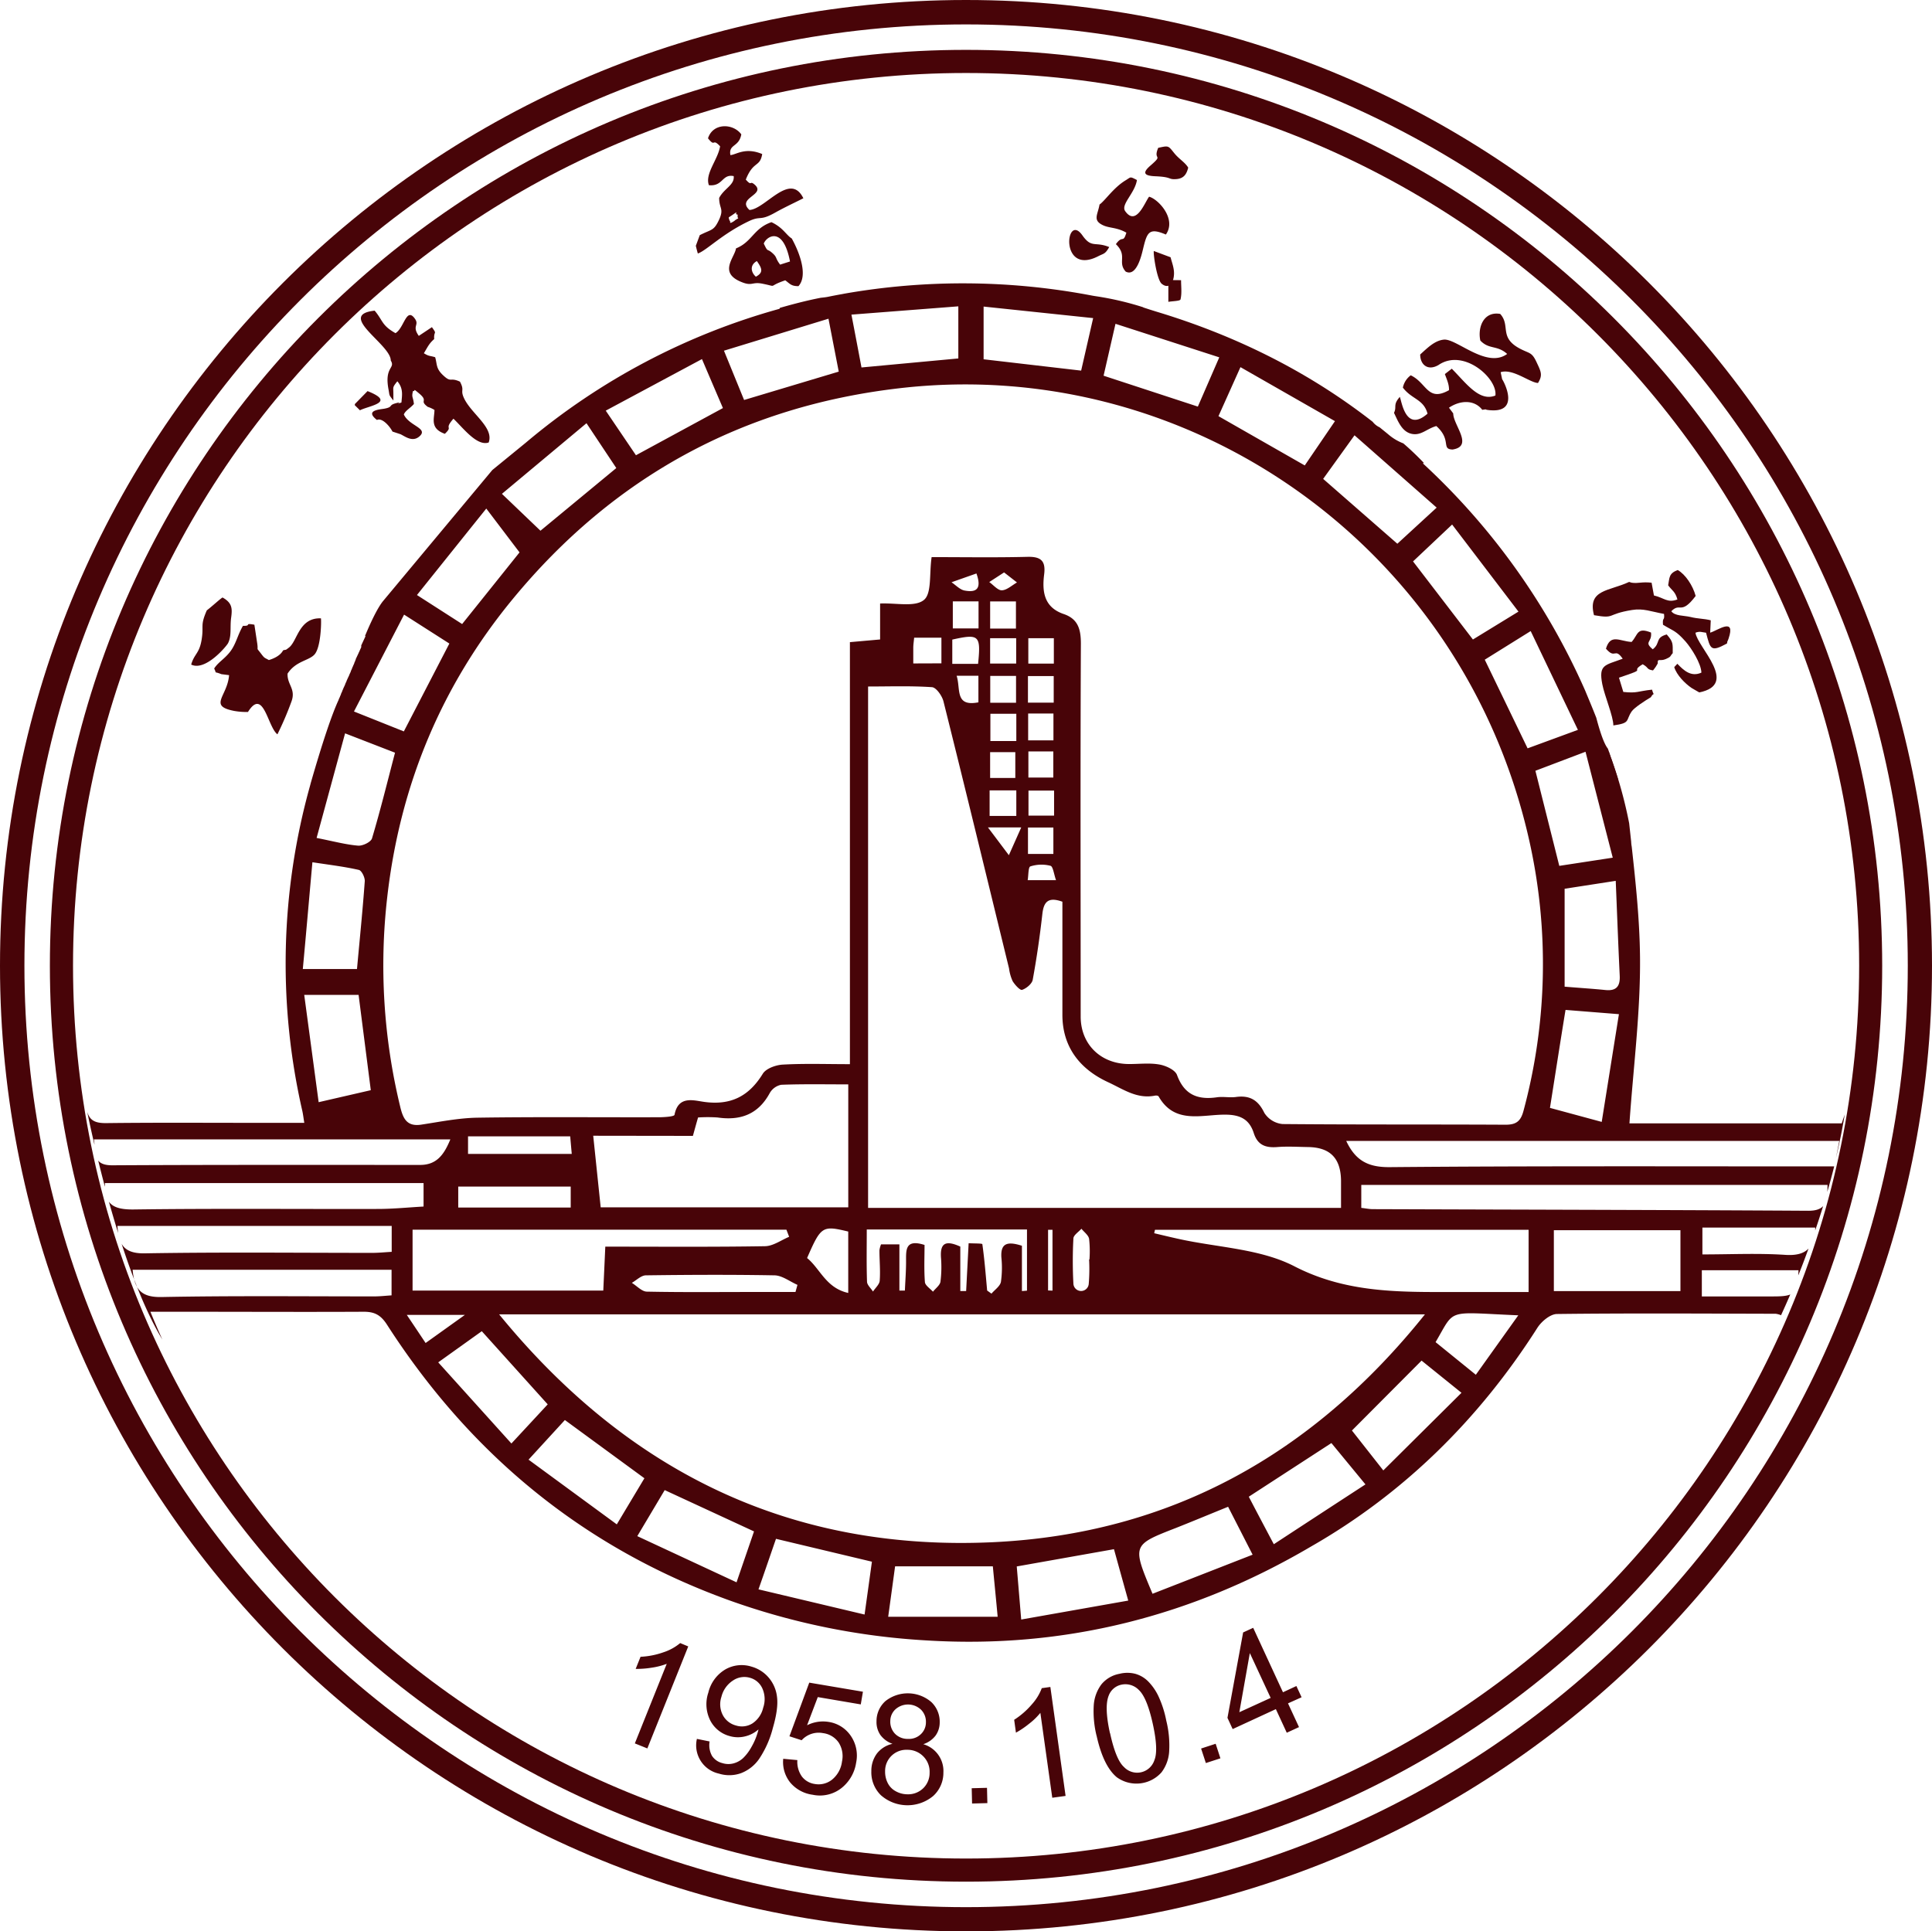 <svg xmlns="http://www.w3.org/2000/svg" width="871.107" height="870.924" fill="none"><path fill="#480408" d="M802.114 595.404v-.09.105zm.907-2.284c1.06-2.298 2.511-5.488 4.19-9.404-1.739.756-4.34.907-8.272.891H767.33v-11.823h43.585c0 .832-.076 1.617-.106 2.328 1.512-3.659 3.025-7.696 4.628-12.096-2.208 2.344-5.686 3.176-10.586 2.843-12.099-.802-24.455-.197-37.264-.197v-12.097h50.86v1.255a347 347 0 0 0 3.568-10.946c-1.224 1.331-3.266 2.117-6.638 2.102-65.455-.393-130.908-.499-196.362-.726-1.665 0-3.313-.363-5.233-.574v-10.358h210.215c0 1.088 0 2.147-.106 3.16q1.635-5.594 3.115-11.506h-8.121c-64.078 0-128.155-.227-192.234.333-9.603.09-15.425-2.784-19.66-11.824h222.314l-1.512 7.725c1.512-6.38 2.873-12.942 3.962-19.655-.409 1.315-.938 2.646-1.33 4.006h-95.732c1.74-25.265 5.021-50.214 4.764-75.132-.18-16.723-1.951-33.416-3.736-49.609a15 15 0 0 1-.257-2.329c-.302-2.767-.605-5.534-.907-8.27a198 198 0 0 0-8.09-29.319v.121c-.5-1.512-.999-3.024-1.513-4.46-1.754-2.162-3.585-7.696-5.218-13.91-2.556-6.472-4.537-11.054-4.945-12.097a308.8 308.8 0 0 0-73.288-102.636l.545-.121c-2.526-2.631-5.839-5.897-9.316-8.86a23.1 23.1 0 0 1-6.943-4.204l-3.72-3.024a8.5 8.5 0 0 1-3.16-2.51c-29.158-22.756-62.006-38.98-97.668-49.715l-2.842-.892-2.829-.922a.28.28 0 0 1-.136-.121 136 136 0 0 0-20.96-4.915l-1.166-.181-.786-.136a309.8 309.8 0 0 0-111.913-.877 27 27 0 0 1-1.618.302c-1.89.348-3.796.711-5.687 1.104-.982.197-1.98.303-3.281.439-6.776 1.33-13.067 3.024-18.36 4.536l-.211.438a302.5 302.5 0 0 0-114.348 60.345l-15.124 12.353-49.166 58.97c-2.858 3.431-6.291 11.143-8.273 15.951l.317-.106-1.98 4.264v.801l-.091.212-.091.197-.106.226-.121.273-.105.211-.136.287v.076l-.106.227-.151.317-.137.273-.136.302-.151.363-.091.181-.09.182-.182.393-.181.378-.091.212-.091.181-.196.408-.197.424v.151l-.122.287-.15.318v.121l-.213.453-.196.44v.15l-.15.317-.122.288-.09.196-.198.41v.074l-.226.484-.227.47v.135l-.167.363-.12.242-.12.272-.153.332v.167l-.211.438-.242.53-.242.513v.106l-.197.424-.09.181-.167.348-.121.257-.121.272-.166.348-.076.181-.211.424v.106l-.227.514-.242.53-.213.452v.152l-.18.378-.107.242-.136.287-.15.332-.092.197-.212.423v.091l-.242.53-.226.513v.106l-.182.41-.106.21-.136.303-.15.317v.182l-.213.453-.226.5v.075l-.182.408-.106.212-.121.272-.166.363v.106q-4.673 10.04-12.613 37.62a43 43 0 0 1-.348 1.33 297.6 297.6 0 0 0-3.402 146.665c.287 1.346.453 2.722.847 5.202h-22.535c-22.322 0-44.644-.152-66.95.121-4.795 0-7.184-1.134-8.364-5.066q1.134 5.776 3.236 14.773c0-.77-.136-1.513-.257-2.359h160.716c-2.858 6.986-6.23 11.507-13.61 11.507-46.293 0-92.586-.09-138.878.166-3.328 0-5.203-.786-6.277-2.132a558 558 0 0 0 3.025 11.823v-1.677h143.672v10.583c-6.897.394-13.61 1.073-20.371 1.09-36.9.09-73.817-.259-110.734.241-5.187 0-8.786-.802-10.767-3.508 1.285 4.537 2.676 9.33 4.174 14.123a46 46 0 0 1-.348-3.206H176.61v11.688c-3.176.182-5.943.468-8.71.468-34.225 0-68.465-.377-102.689.213-5.626.09-8.696-1.39-10.375-4.296 5.127 15.757 11.343 31.588 18.36 43.155a373 373 0 0 1-5.384-12.52h16.47c26.601 0 53.204.136 79.805 0 4.84 0 7.562 1.512 10.284 5.64 37.582 58.514 88.457 100.595 154.259 124.423a316.1 316.1 0 0 0 89.153 18.145c62.308 3.841 120.019-10.977 173.329-42.336 41.846-23.937 75.829-57.442 102.067-98.629 1.83-2.873 5.793-6.185 8.802-6.23 32.878-.393 65.772-.182 98.665-.106.817.112 1.615.33 2.374.65zM420.052 251.222c-1.104 7.561.121 16.406-3.479 19.324-4.053 3.311-12.446 1.285-19.75 1.603v16.21l-13.612 1.208V479.87c-10.586 0-20.431-.347-30.246.197-3.177.166-7.638 1.77-9.074 4.188-6.246 10.146-14.473 14.274-26.39 12.626-4.84-.666-11.706-2.934-13.37 5.836-.151.801-4.673 1.09-7.168 1.09-27.223.074-54.37-.213-81.546.195-8.514.121-17.044 1.86-25.512 3.145-6.58.998-8.213-2.933-9.468-8.134a270.1 270.1 0 0 1-5.853-94.336c5.732-50.486 24.425-95.514 56.622-134.569 45.28-54.962 103.444-86.851 174.418-95.046 130.303-15.105 254.406 71.095 284.003 204.455a254.36 254.36 0 0 1-2.693 121.34c-1.254 4.793-3.342 6.351-8.212 6.32-33.483-.18-66.95 0-100.434-.302a10.98 10.98 0 0 1-8.211-5.02c-2.814-5.85-6.61-8.029-12.825-7.182-2.814.378-5.762-.272-8.576.136-8.635 1.24-14.715-1.119-17.982-10.055-.846-2.298-4.99-4.203-7.908-4.717-4.432-.802-9.074-.212-13.687-.227-12.765 0-21.839-8.876-21.839-21.395 0-56.08-.18-112.147.091-168.213 0-6.577-1.361-11.128-7.727-13.305-8.893-3.025-9.816-10.086-8.833-17.873.756-6.048-1.377-8.089-7.562-7.923-14.473.363-28.961.121-43.222.121zm-194.986 341.49h417.406c-50.754 63.415-115.104 98.917-194.532 102.712-90.408 4.28-164.226-30.92-222.874-102.713m253.952-186.129v51.03c0 14.198 7.562 24.374 20.614 30.392 6.85 3.16 12.99 7.696 21.172 6.048.514-.106 1.421 0 1.619.393 7.243 12.686 19.554 8.105 30.019 8.195 6.896 0 10.92 2.223 12.87 8.332 1.74 5.413 5.324 6.683 10.587 6.274 4.537-.362 9.074-.075 13.732 0 10.057.106 14.88 4.975 15.017 15.12v12.31h-213.24V309.57c9.619 0 19.252-.347 28.81.303 1.905.136 4.537 3.871 5.172 6.38 10.027 40.1 19.751 80.274 29.566 120.433a20 20 0 0 0 1.619 5.731c1.013 1.678 3.357 4.248 4.28 3.946 1.936-.65 4.447-2.737 4.779-4.536 1.8-9.813 3.221-19.656 4.34-29.62.606-5.444 2.541-7.939 9.074-5.58zm-166.6 105.628c.878-3.159 1.513-5.502 2.33-8.3a65 65 0 0 1 8.757 0c10.298 1.512 18.329-1.376 23.532-10.947a7.68 7.68 0 0 1 5.187-3.795c9.906-.378 19.826-.18 30.246-.18v55.445H270.845c-1.12-10.69-2.193-21.002-3.373-32.283zM520.76 554.55h168.46v28.078H660.86c-26.253-.136-52.07 1.376-77.25-11.612-15.38-7.938-34.602-8.452-52.085-12.323-3.72-.817-7.41-1.71-11.115-2.586.106-.515.227-1.043.348-1.512zm-164.966 3.175c-3.615 1.512-7.229 4.19-10.874 4.234-23.668.393-47.352.197-72.003.197-.302 6.82-.589 12.957-.907 19.806h-85.991v-27.443h168.565c.408 1.06.816 2.118 1.21 3.175zm401.889 24.48h-57.076v-27.459h57.076zm-697.884-9.618H176.55v11.538c-2.768.182-5.262.47-7.743.47-31.985 0-63.987-.334-95.958.286-9.074.182-12.265-3.34-13.051-12.294m624.884-296.808-20.569 12.595-26.995-35.215 17.62-16.632 29.944 39.312zM492.886 143.445c-2.071 9.073-3.66 16.013-5.414 23.679l-43.98-5.111v-23.769zm-331.928 293.53h-24.424c1.512-16.194 2.828-31.647 4.325-48.159 7.698 1.18 14.397 1.966 20.946 3.463 1.255.287 2.782 3.402 2.661 5.111-.922 12.791-2.222 25.568-3.508 39.584m567.55-39.752c.62 15.12 1.135 28.955 1.8 42.806.227 4.702-1.512 6.91-6.442 6.411-5.626-.575-11.283-.923-18.405-1.512v-44.152l23.048-3.568zM208.37 281.403l-20.372-13.08c10.284-12.822 20.267-25.296 31.26-38.995l14.988 19.762c-7.366 9.21-16.5 20.624-25.876 32.312m208.46 279.98c-8.938-2.842-8.271 2.57-8.302 7.56 0 4.34-.347 8.68-.53 13.034h-2.479v-20.852h-8.273c-.35.86-.594 1.76-.726 2.677 0 4.537.47 9.164.121 13.7-.12 1.708-1.981 3.281-3.025 4.914-.938-1.512-2.631-2.919-2.692-4.416-.272-7.56-.12-15.286-.12-23.573h72.244v27.58l-2.283.182v-20.428c-6.912-2.237-9.604-.86-9.271 5.171.389 3.698.324 7.432-.197 11.114-.393 1.98-2.783 3.553-4.265 5.307l-1.95-1.406c-.636-6.986-1.18-13.97-2.163-20.896 0-.393-3.615-.288-6.185-.439-.379 7.47-.757 14.516-1.12 21.562h-2.631v-20.036c-6.655-3.023-9.074-1.51-8.727 4.69a53.5 53.5 0 0 1-.211 11.112c-.242 1.648-2.209 3.024-3.388 4.536-1.27-1.437-3.509-2.812-3.63-4.339-.439-5.61-.166-11.28-.166-16.77zm-129.486 131.32 12.356-20.76 40.273 18.627c-2.42 7.062-4.884 14.198-7.878 22.953zm-32.65-52.362 35.857 26.263c-4.008 6.698-7.895 13.171-12.447 20.791l-39.79-29.182zm467.493-134.434-23.335-6.32c2.36-14.863 4.537-29.03 7.017-44.18l24.076 1.92c-2.615 16.344-5.111 32.024-7.758 48.58m-321.72 223.16c1.255-9.073 2.208-16.103 3.116-22.757h44.069c.772 8.15 1.512 15.438 2.178 22.757zM273.098 185.192l43.404-23.27a9128 9128 0 0 0 9.452 22.091l-39.215 21.274-13.61-20.095zM574.34 696.346c-4.097-7.756-7.561-14.258-11.28-21.425l37.248-24.192 15.35 18.643a18928 18928 0 0 0-41.318 26.974M727.163 386.76l-24.107 3.69c-3.644-14.546-7.108-28.29-10.768-42.882l22.595-8.573c4.098 15.937 8.015 31.208 12.28 47.765m-167.87-221.209 42.618 24.359-13.612 19.974-38.912-22.227 9.921-22.106zm-185.746-21.833c1.755 9.072 3.192 16.45 4.628 23.859l-42.678 12.792-9.074-22.227zm166.54 39.63-42.498-13.926c1.665-7.243 3.343-14.606 5.37-23.406l46.791 15.12-9.664 22.227zm-37.824 515.206c2.163 7.832 4.113 14.847 6.443 23.21l-48.26 8.542c-.68-8.09-1.285-15.363-2.01-23.936l43.857-7.787zM155.59 330.694l22.52 8.725c-3.45 13.124-6.595 25.976-10.376 38.632-.484 1.648-4.219 3.462-6.291 3.281-5.595-.469-11.116-1.98-18.692-3.478 4.28-15.725 8.439-31.01 12.84-47.16m534.582-46.1 21.278 44.528-22.685 8.331c-6.442-13.366-12.703-26.309-19.312-39.978l20.674-12.882zm-60.13-39.405-33.454-29.242 14.141-19.656 37.037 32.614zm-365.594-54.326 13.43 20.2-34.194 28.26-17.377-16.632 38.141-31.859zm125.374 537.191-47.836-11.356c3.025-8.573 5.43-15.695 7.894-22.786l43.253 10.312c-.998 7.228-2.026 14.62-3.311 23.814zm233.868-65.017-14.126-17.964 31.396-31.526 17.997 14.517-35.267 35.017zm-104.034 55.656c-9.256-22.014-9.256-21.969 10.586-29.695 7.638-3.024 15.123-6.154 23.487-9.542l11.054 21.608-45.142 17.63zm-337.57-388.876-22.488-8.98 22.594-43.683 20.417 13.048zm-14.896 161.787-23.517 5.413-6.503-48.385h24.515c1.815 14.213 3.615 28.184 5.505 43.032zm50.028 108.67 29.733 33.006-16.364 17.645-32.999-36.592 19.66-14.06zm166.705-458.401 48.169-3.735v23.497l-43.662 4.067a5244 5244 0 0 0-4.537-23.829zM684.576 593.12l-19.146 26.81-18.15-14.714c9.075-15.437 4.417-13.47 37.235-12.096zm-427.252-58.047v9.451h-50.709v-9.45zm101.327 47.524h-17.423c-16.514 0-33.028.182-49.528-.152-2.3 0-4.537-2.585-6.82-3.96 2.101-1.18 4.189-3.357 6.321-3.388 19.343-.257 38.716-.347 58.058 0 3.464.091 6.867 2.798 10.3 4.295l-.863 3.13zm23.804.44c-10.072-2.224-12.674-10.994-18.556-15.743 6.277-14.378 6.866-14.756 18.556-11.945zm-171.424-62.69v-7.923h46.067c.21 2.464.423 4.854.695 7.923zm280.025 47.598a81 81 0 0 1-.166 11.037 3.463 3.463 0 0 1-6.911-.151 191 191 0 0 1 0-20.396c.09-1.513 2.359-2.904 3.614-4.355 1.21 1.511 3.146 2.873 3.463 4.536.344 3.094.4 6.212.167 9.314zm-44.492-246.08h11.675v12.292h-11.69v-12.293zm-263.148 271.06h26.209L191.9 605.61c-2.827-4.235-5.247-7.863-8.484-12.686m274.702-276.036h-11.63v-12.096h11.63zm5.46 4.87h11.403v12.095h-11.404zM429.61 271.18h11.6v12.202h-11.6zm28.462 12.263h-11.63v-12.233h11.63zm5.414 33.4V304.87h11.616v11.975zM411.78 299.17v-7.077c0-1.36.227-2.706.393-4.536h12.296v11.567zm29.22.181h-11.631v-10.932c12.099-2.706 12.946-1.98 11.63 10.932m22.684 39.494h11.237v11.78h-11.237zm-5.898 11.96h-11.357v-11.627h11.357v11.627M446.2 367.935V356.4h12.038v11.536zm29.067-11.43v11.294h-11.54v-11.295zM463.5 385.066v-11.9h11.449v11.9zm11.66-97.269v11.446h-11.508v-11.446zm-16.983 0v11.431h-11.75V287.8zm-26.859 16.92h9.83v11.99c-10.798 2.102-7.894-6.048-9.83-11.99m29.143 68.388c-2.239 5.035-3.902 8.785-5.58 12.535-2.723-3.614-5.43-7.227-9.438-12.535zm12.098 208.811v-27.353h1.996v27.428zm3.54-185.01h-12.735c.378-2.179.227-5.883 1.21-6.216a16.37 16.37 0 0 1 9.074-.272c1.165.318 1.513 3.72 2.496 6.487zm-23.381-138.79 5.822 4.536c-2.253 1.27-4.537 3.448-6.79 3.538-1.846.076-3.811-2.389-5.717-3.719l6.685-4.34zm-12.462.484c2.843 7.893-1.074 8.482-5.339 7.696-2.117-.393-3.947-2.434-5.898-3.734zM532.525 126.345c0 2.918.423 5.927-.257 8.679-.181.756-3.569.74-5.475 1.088v-9.828zM291.881 788.429l-5.641-2.268 14.383-35.881a32.2 32.2 0 0 1-6.896 1.754 40.7 40.7 0 0 1-7.109.529l2.194-5.458a35.9 35.9 0 0 0 10.405-2.056 22.6 22.6 0 0 0 7.47-4.128l3.63 1.512zm22.368-4.295 5.701 1.15a10 10 0 0 0 1.074 6.486 7.75 7.75 0 0 0 4.628 3.266 9.07 9.07 0 0 0 5.081.136 10.2 10.2 0 0 0 4.265-2.328 21 21 0 0 0 3.751-4.945 29.7 29.7 0 0 0 2.934-6.864c.076-.257.182-.665.302-1.18a13.95 13.95 0 0 1-6.05 3.145 13.4 13.4 0 0 1-7.032-.166 13.8 13.8 0 0 1-8.726-7.152 16.26 16.26 0 0 1-.801-12.429 16.63 16.63 0 0 1 7.562-10.387 14.78 14.78 0 0 1 11.917-1.316 15.7 15.7 0 0 1 7.728 4.945 16.13 16.13 0 0 1 3.765 8.769q.665 5.2-1.875 13.926a45 45 0 0 1-6.155 13.911 17.57 17.57 0 0 1-8.242 6.501 15.7 15.7 0 0 1-9.936.182c-7.04-1.548-11.492-8.508-9.944-15.547l.023-.103zm29.853-14.046a11.82 11.82 0 0 0-.363-8.71 8.64 8.64 0 0 0-5.565-4.793 9.07 9.07 0 0 0-7.668 1.21 12.2 12.2 0 0 0-5.232 7.379c-.899 2.674-.691 5.597.574 8.119a9.33 9.33 0 0 0 5.929 4.778 8.91 8.91 0 0 0 7.456-.907 11.6 11.6 0 0 0 4.87-7.076m9.074 23.013 6.337.589a11.46 11.46 0 0 0 2.057 7.424 8.88 8.88 0 0 0 5.747 3.342 9.73 9.73 0 0 0 7.895-1.996 12.53 12.53 0 0 0 4.43-8.134c.65-2.941.108-6.02-1.512-8.559a10.07 10.07 0 0 0-7.017-4.233 10.36 10.36 0 0 0-9.664 3.205l-5.505-1.784 8.938-24.192 24.198 4.097-.969 5.716-19.388-3.296-4.824 12.701a15.9 15.9 0 0 1 9.694-1.512 14.68 14.68 0 0 1 9.981 6.244 15.65 15.65 0 0 1 2.45 12.096 18.03 18.03 0 0 1-5.776 10.781 15.67 15.67 0 0 1-13.793 3.735 15.9 15.9 0 0 1-10.193-5.565 14.74 14.74 0 0 1-3.116-10.69zm49.287-6.729a11.5 11.5 0 0 1-5.535-4.037 10.3 10.3 0 0 1-1.723-6.154 12.1 12.1 0 0 1 3.992-9.072 16.275 16.275 0 0 1 20.704.393 12.22 12.22 0 0 1 3.796 9.208 10.16 10.16 0 0 1-1.89 5.958 11.37 11.37 0 0 1-5.52 3.855 12.57 12.57 0 0 1 9.073 12.792 14.1 14.1 0 0 1-4.628 10.584c-6.871 5.679-16.853 5.525-23.547-.363a14.44 14.44 0 0 1-4.31-10.856 13.04 13.04 0 0 1 2.57-8.029 12.2 12.2 0 0 1 7.033-4.309zm-1.043-10.327a7.77 7.77 0 0 0 2.133 5.776 7.96 7.96 0 0 0 5.852 2.313 7.74 7.74 0 0 0 5.777-2.116 7.29 7.29 0 0 0 2.3-5.383 7.65 7.65 0 0 0-2.194-5.655 8.5 8.5 0 0 0-11.523-.212 7.18 7.18 0 0 0-2.345 5.277m-2.344 22.801a11.24 11.24 0 0 0 1.119 5.051 8.55 8.55 0 0 0 3.6 3.795 10.9 10.9 0 0 0 5.202 1.421 9.8 9.8 0 0 0 7.23-2.691 9.59 9.59 0 0 0 2.918-7.062 9.8 9.8 0 0 0-2.783-7.287 9.93 9.93 0 0 0-7.26-3.025c-5.28-.25-9.766 3.826-10.017 9.106q-.015.316-.01.632zm39.215 14.425-.166-6.895 6.896-.181.166 6.895zm42.21-3.432-6.05.831-5.369-38.284a29.8 29.8 0 0 1-5.112 4.944 40 40 0 0 1-5.898 3.992l-.801-5.806a36 36 0 0 0 8-6.986 22.7 22.7 0 0 0 4.447-7.272l3.871-.545 6.866 49.126zm13.958-26.975a45.7 45.7 0 0 1-1.286-14.152 17.7 17.7 0 0 1 3.464-9.208 13.72 13.72 0 0 1 8.106-4.718c2.347-.6 4.806-.6 7.153 0a13.23 13.23 0 0 1 5.823 3.448 24.5 24.5 0 0 1 4.537 6.516 47.6 47.6 0 0 1 3.6 11.159 46.2 46.2 0 0 1 1.285 14.107 17.3 17.3 0 0 1-3.448 9.208c-5.162 5.794-13.873 6.742-20.16 2.193q-6.05-5.02-9.074-18.613zm6.05-1.315q2.6 11.93 6.245 15.226a8.167 8.167 0 0 0 13.732-3.024q1.905-4.536-.71-16.406-2.616-11.868-6.306-15.286a8.44 8.44 0 0 0-7.789-2.389 7.82 7.82 0 0 0-5.762 4.884q-2.086 5.08.529 16.949zm43.192 13.472-2.147-6.547 6.563-2.147 2.147 6.562zm36.508-13.608-4.945-10.705-19.48 8.996-2.344-5.065 7.063-38.511 4.538-2.087 13.428 29.061 6.05-2.812 2.344 5.065-6.125 2.752 4.96 10.705-5.52 2.54zm-7.29-15.771-9.392-20.215-4.733 26.672z"/><path fill="#480408" fill-rule="evenodd" d="M640.34 159.851c0 4.657 3.508 7.56 8.302 4.717 11.237-7.65 26.663 6.049 25.605 13.79-7.275 2.933-13.203-5.61-19.661-12.096l-3.115 2.419c.907 2.555 1.905 4.536 1.874 7.258-9.694 5.458-9.996-3.296-17.27-6.698a9.16 9.16 0 0 0-3.54 5.549c3.979 5.307 9.378 5.171 11.116 11.748-10.026 8.815-11.705-6.048-12.506-7.56-3.237 3.674-1.226 4.415-2.617 7.182 1.8 3.705 3.554 8.604 8.076 9.496 4.205.831 6.594-2.284 11.01-3.539 7.063 6.351 2.027 10.464 7.35 10.585 9.589-1.512.288-10.978.273-16.285l-1.922-2.57c5.021-3.387 11.404-3.72 15.018.952 2.843-.393.394-.151 2.904.121 14.684 1.663 6.684-13.154 6.05-13.91l-.667-3.176c5.505-1.754 13.113 4.703 16.833 4.869 2.238-3.568 1.331-5.156-.59-9.269-2.102-4.536-3.024-3.961-6.926-5.896-10.466-5.187-4.628-10.585-9.528-15.983-7.456-1.285-10.239 6.049-8.953 12.006 3.932 4.173 7.562 1.95 12.099 6.048-9.18 6.713-22.685-6.865-28.447-6.471-4.22.378-7.547 3.81-10.768 6.713M331.293 99.49c-3.206 2.163-1.513.167-2.374 0-.439-1.859-.817-1.073 1.285-2.54 3.675-2.524.378-.287 2.42-.166-.378 2.798 1.512.711-1.331 2.631zm-15.774 6.548-1.784 4.808.287 1.18c.212.816.363 1.406.62 2.283 3.857-1.285 10.92-8.815 22.988-14.561 5.535-2.646 4.794.12 11.871-3.87 4.053-2.284 8.908-4.537 12.719-6.472-5.958-12.172-17.12 4.929-24.303 5.277-6.05-5.55 7.895-6.82 2.193-11.552-2.193-1.815-1.029 1.043-3.841-2.147 3.402-8.604 6.382-5.428 7.395-11.522-7.743-3.236-11.781.363-14.352.469-.847-5.096 3.856-3.417 4.93-9.344-3.675-5.035-12.795-5.262-15.017 1.784 3.463 4.354 1.753-.393 5.46 3.598-.984 6.049-6.957 12.384-5.052 17.54 6.412.65 5.837-5.156 11.176-4.098.469 4.007-4.31 5.52-6.548 9.844 0 4.838 2.253 4.793 0 9.722-2.435 5.232-3.252 4.264-8.742 7.06M340.806 124.772c-2.239-1.981-2.844-5.232.454-7.046 2.268 3.221 3.13 5.141-.454 7.046m10.934-5.443 4.46-1.422c-3.145-16.345-10.675-11.249-11.826-8.074 1.967 4.173 1.332 2.057 3.766 4.173 2.436 2.117 1.225 2.178 3.6 5.323m-19.887-7.318c-.62 4.173-7.986 10.901 2.36 15.12 5.035 2.086 4.747-.151 9.481.786 7.638 1.512 1.74 1.421 10.375-1.512 2.057 1.512 2.647 2.661 5.944 2.631 4.31-4.748.65-14.863-3.025-21.501-2.48-1.512-3.933-4.929-9.165-7.348-8.076 2.797-8.696 8.905-15.97 11.824M159.96 182.713l2.33 2.298c4.158-2.117 16.454-3.478 3.432-8.649l-5.701 5.821z"/><path fill="#480408" fill-rule="evenodd" d="M176.188 162.573c2.238 3.659-3.026 2.691-.983 13.2.529 2.782 0 2.101 2.162 4.823q.03-.363 0-.726v-2.117c0-3.372-.544-2.888 1.785-5.821 2.873 3.281 2.056 6.638 1.86 9.541-4.174 1.663 1.512-.726-2.435.332-3.675.968-1.059 1.664-5.248 2.48-1.981.378-9.073.65-3.372 5.096 2.434-1.149 5.898 3.024 7.002 5.231l3.63 1.195c1.995.937 5.277 3.659 8.393 1.088 4.537-3.78-4.537-4.747-6.897-9.994.711-1.784 3.025-2.933 4.537-4.733-.347-3.402-1.164-2.857-.408-5.851 1.512.212-.62-1.754 2.904 1.225 4.205 3.568-.272 2.918 3.75 5.927 1.063.338 2.077.806 3.025 1.391 0 3.81-2.223 8.316 4.688 10.765 3.963-3.795-.665-1.633 3.872-6.819 4.34 4.128 10.586 12.535 15.88 10.736 2.495-6.744-7.82-12.913-11.116-19.989-1.814-3.901.408-3.221-1.83-7.455-4.673-2.132-3.796.681-7.562-2.842-3.342-3.115-2.662-4.884-3.614-8.165-2.556-.802-2.571-.272-5.097-1.8 1.725-2.782 2.194-4.218 4.658-6.395-.272-3.947 1.512-1.83-1.028-5.368l-5.913 3.931c-3.222-4.536.348-4.763-1.74-7.711-3.916-5.534-4.839 4.173-8.771 6.486-6.322-3.553-5.61-5.685-9.391-10.145-17.408 1.89 7.32 15.211 7.26 22.484M727.314 351.59c.862 0 1.603-.075 2.253-.136a349 349 0 0 0-4.37-13.079c1.013 4.854 2.329 10.373 2.117 13.215M500.131 111.406c-6.503-2.646-7.88.695-12.1-5.277-7.561-10.736-10.465 18.431 7.124 9.42 2.57-1.316 3.13-.892 4.976-4.143M527.807 116.017l-7.563-2.827c-.332 1.21 1.393 13.064 3.57 14.788 3.025 2.449 5.232 0 5.505-4.022.226-2.994-1.044-5.837-1.512-7.94M495.76 92.233c-.771 4.46-3.024 6.895 1.043 9.072 3.222 1.754 6.443.998 11.056 3.614-1.513 5.081-1.634.832-4.72 5.186 5.385 5.232.59 8.059 4.418 12.369 4.99 2.57 7.228-7.787 7.833-10.237 1.815-7.56 2.692-9.692 10.284-6.471 4.99-7.122-3.584-16.088-7.562-17.056-1.89 2.344-5.776 13.503-10.752 6.547-2.209-3.024 4.34-8.044 5.263-14.077-3.282-1.693-2.602-1.375-5.082.121-5.445 3.282-9.21 9.103-11.78 10.932M535.747 75.601c-1.438-2.434-4.084-3.81-6.277-6.517-2.782-3.447-2.465-3.462-7.244-2.419-2.54 5.882 2.661 2.646-3.554 8.044-3.963 3.432-2.45 4.536 2.026 4.763 8.016.317 5.733 1.512 9.528 1.3s4.855-2.585 5.52-5.17M100.33 269.427c-1.257.771-4.63 3.931-7.08 5.806-3.13 7.137-1.254 6.699-2.358 13.336-1.029 6.2-3.312 6.245-4.689 11.114 6.443 3.175 16.047-8.437 16.636-9.677 1.679-3.312.802-7.228 1.376-11.416.575-4.188.5-6.744-3.886-9.163M99.814 304.007l3.479.439c-.756 9.601-9.498 13.819 2.208 16.118 2.08.379 4.193.541 6.307.484 7.001-11.189 8.861 6.773 13.277 10.085 2.38-4.804 4.49-9.736 6.323-14.773 2.101-5.73-1.967-7.56-1.755-12.595 3.72-5.7 9.497-5.776 12.099-8.573 3.025-3.221 3.176-15.256 2.948-16.36-9.92-.363-10.586 10.236-14.382 13.155-1.935 1.512-1.043.771-2.676 1.285-1.15 2.222-3.857 3.613-6.412 4.369-2.088-1.149-1.922-.771-3.494-2.842-2.375-3.145-1.27-1.028-1.725-4.43l-1.315-8.664c-5.036-.907-.892.635-5.157.514-2.525 4.324-3.116 8.346-5.96 11.899-2.615 3.251-5.247 4.537-7.016 7.349 1.406 2.722-.575 1.013 3.251 2.54"/><path fill="#480408" fill-rule="evenodd" d="M435.553 0c240.569 0 435.554 195.051 435.554 435.462 0 240.412-195.016 435.462-435.554 435.462S0 676.025 0 435.462 195.092 0 435.553 0m0 11.008c-234.412 0-424.543 190.091-424.543 424.454 0 234.364 190.131 424.546 424.543 424.546 234.414 0 424.636-190.061 424.636-424.546S670.088 11.008 435.553 11.008"/><path fill="#480408" fill-rule="evenodd" d="M435.553 22.484c228.152 0 413.096 184.92 413.096 413.024 0 228.103-184.899 413.008-413.096 413.008S22.49 663.596 22.49 435.462 207.447 22.484 435.553 22.484m0 10.433c-222.313 0-402.63 180.278-402.63 402.545s180.317 402.62 402.63 402.62c222.314 0 402.706-180.247 402.706-402.62S657.988 32.917 435.553 32.917"/><path fill="#480408" fill-rule="evenodd" d="M756.457 257.044c-4.038 1.512-3.675 3.447-4.31 6.895 1.784 2.434 3.176 2.75 4.174 6.38-4.537 1.694-5.898-.71-10.586-1.8l-1.06-5.76c-4.537-.5-6.049.454-8.983 0l-1.149-.348c-8.968 4.234-18.874 3.312-15.834 15 9.891 1.723 5.308-.44 17.15-2.344 5.112-.832 8.5.696 14.428 1.769.348 3.463-.802 1.119-.47 4.884 4.976 3.024 5.688 2.54 10.179 7.56 2.646 3.024 7.017 9.889 7.138 14.032-4.658 2.116-7.985-1.014-10.843-3.992l-1.407 1.512c1.12 3.598 4.78 7.318 7.85 9.42l3.417 1.98c18.148-3.613-.831-20.321-1.693-26.914 1.996-.801 2.933-.196 4.779 0 1.965 7.47 2.056 8.86 9.436 4.854.56-2.797-.182.439.696-2.147 3.402-9.994-4.93-3.674-8.273-2.737l.258-5.564c-3.026-.801-5.777-.65-9.18-1.512-3.025-.711-7.017-.378-8.606-2.586 4.114-4.203 4.265 1.996 10.98-6.88-1.256-4.747-4.688-9.797-8.091-11.702"/><path fill="#480408" fill-rule="evenodd" d="M727.435 327.126c7.864-1.119 5.43-2.087 8.228-6.275 1.164-1.754 6.32-5.05 8.665-6.44 1.785-3.1 1.634.498.544-3.418-6.745.71-6.518 1.693-12.945 1.028l-1.967-6.44c14.08-4.643 4.28-2.164 10.693-6.05 3.025 1.68 1.513 2.253 4.659 2.783q.714-.854 1.33-1.785l.801-1.345c-.136-2.66.862-.756 3.736-2.04 2.54-1.15 1.648-1.136 3.024-2.602 0-4.325.288-5.005-2.706-8.452-5.4 1.512-2.647 3.87-6.291 6.698-4.205-3.538-.243-2.918-.788-7.56-6.472-2.57-5.776.983-8.755 4.249-5.43-.318-9.467-3.856-11.57 3.024 4.31 5.02 3.857-.772 7.562 4.536-8.016 3.024-10.965 2.51-9.195 11.552 1.028 5.231 4.975 14.454 4.975 18.537"/></svg>